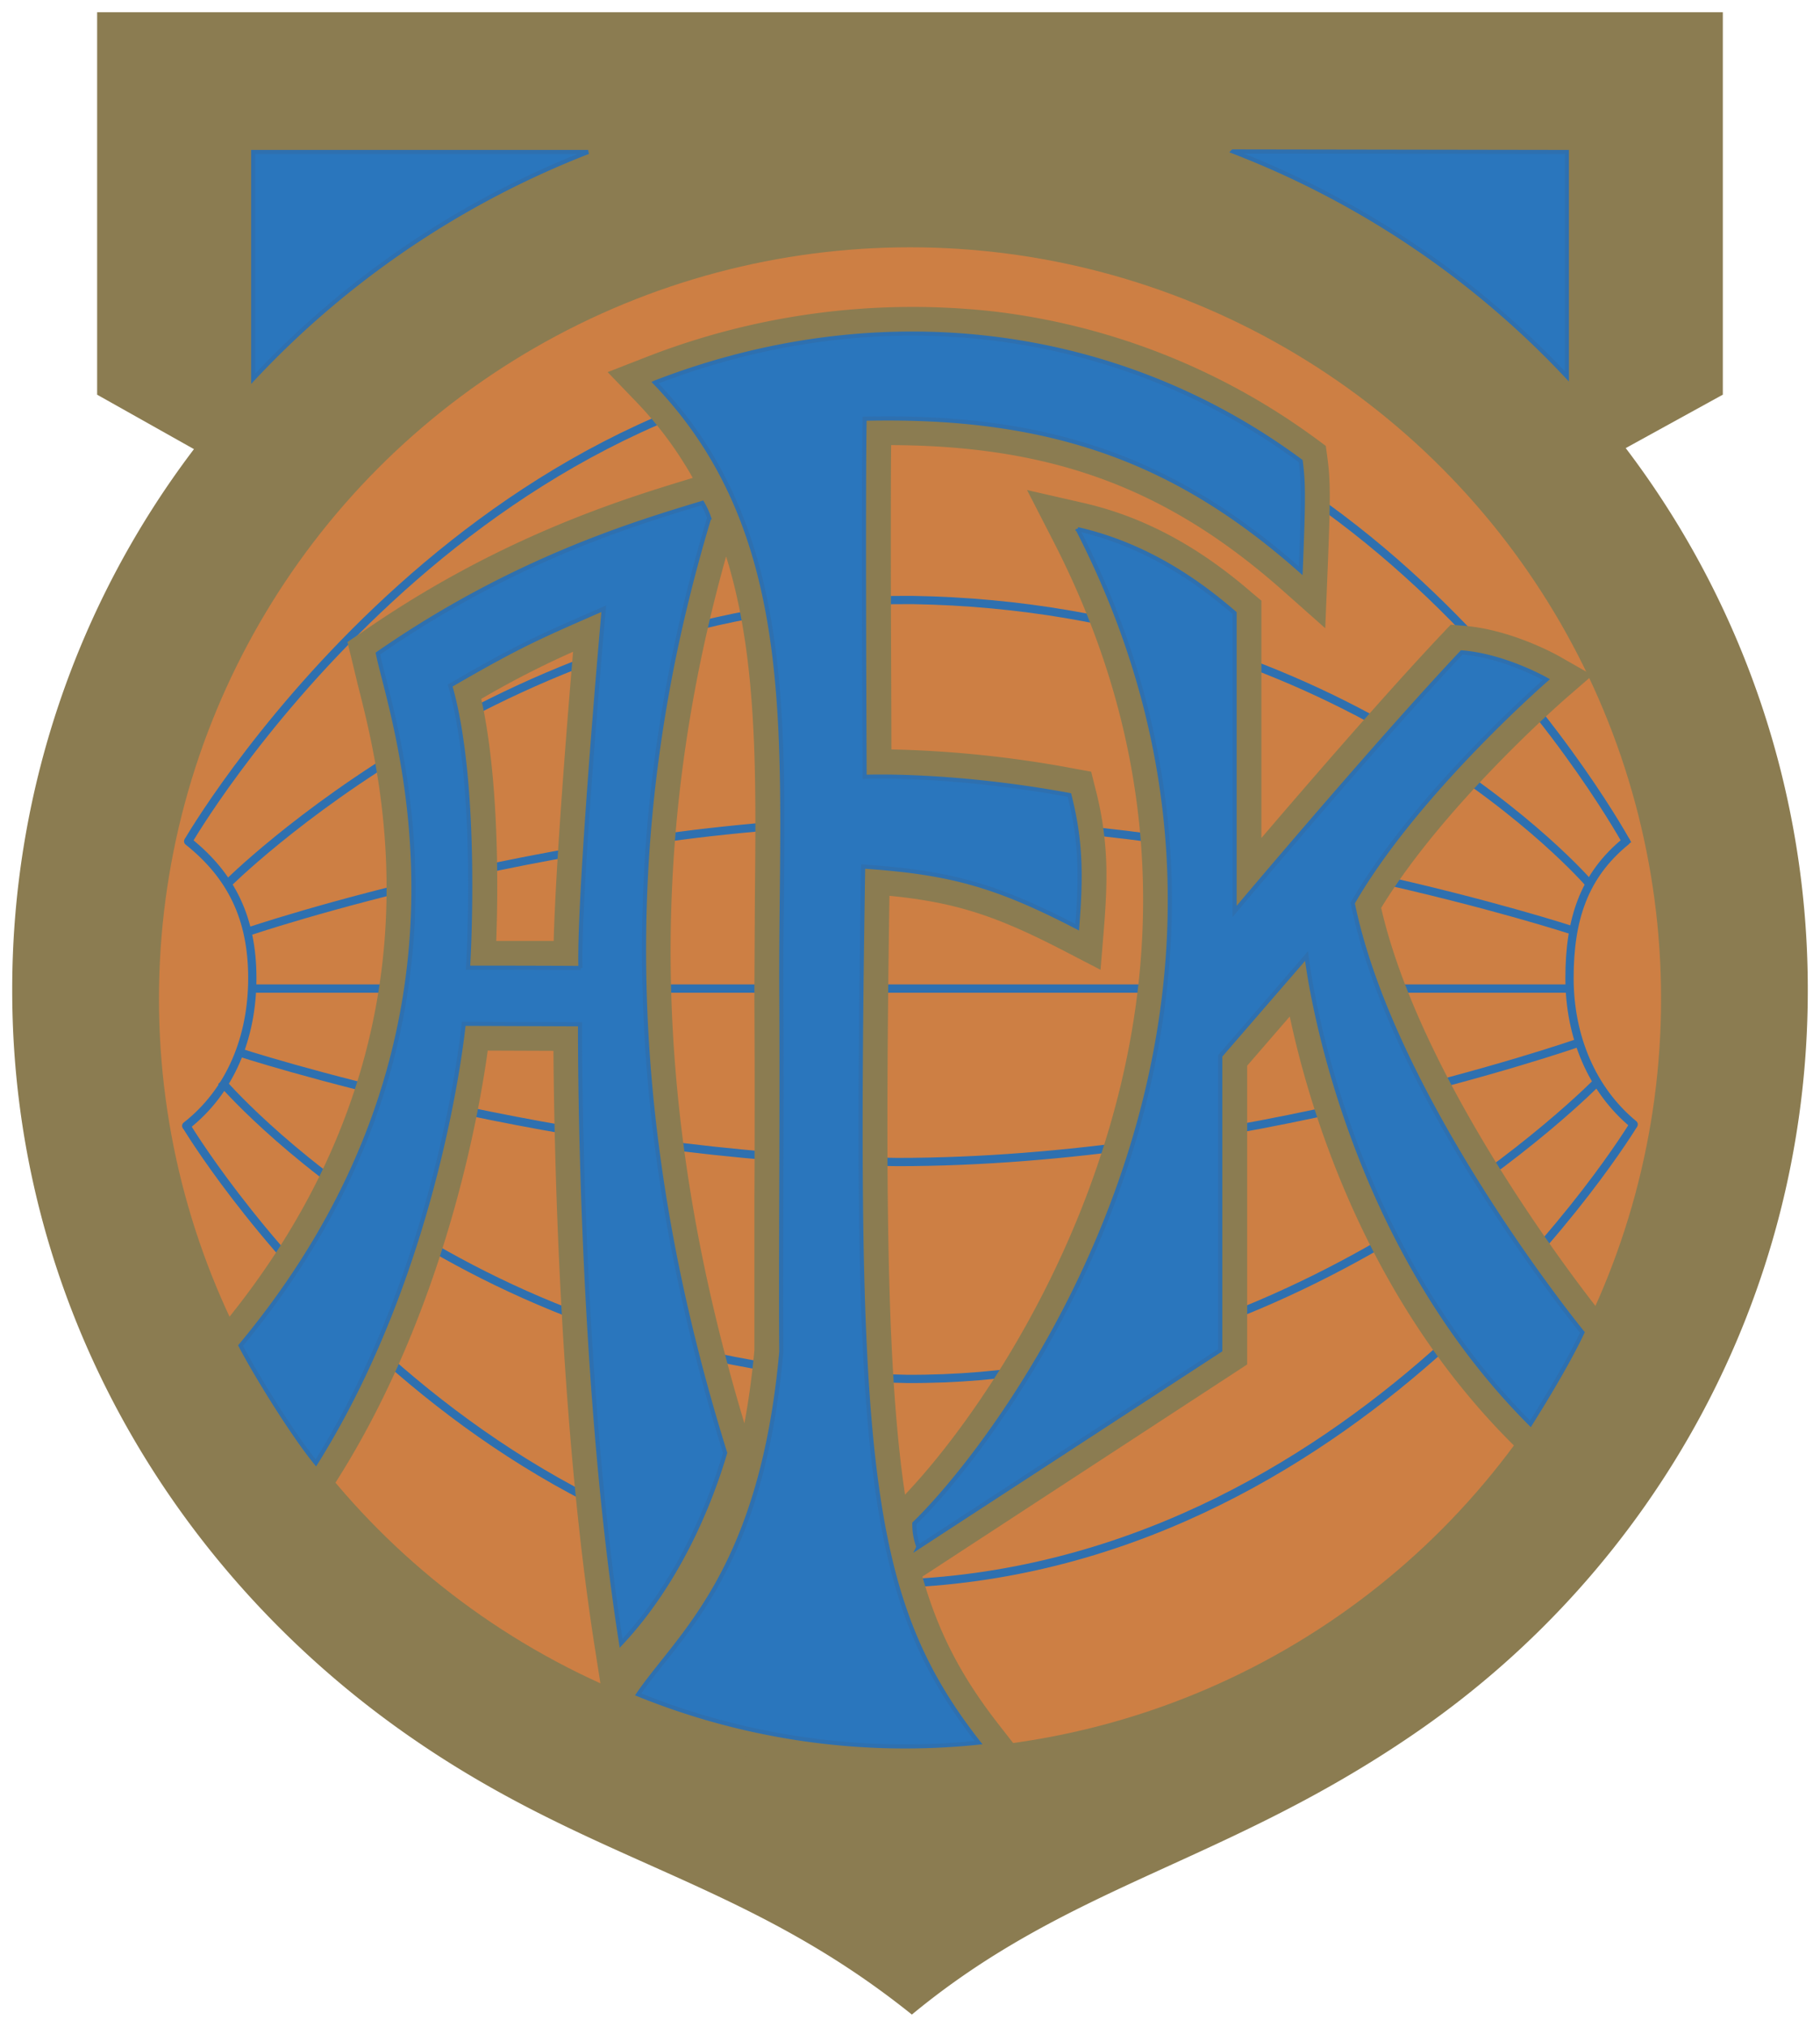<svg height="331.699" viewBox="0 0 298.501 332.076" width="298" xmlns="http://www.w3.org/2000/svg"><path d="m266.637 73.367a146.607 146.607 0 0 1 29.861 88.911c0 50.339-25.329 94.683-63.799 121.333-31.432 21.779-57.059 24.99-83.14 46.552-28.113-22.572-52.954-24.773-83.485-46.363-38.308-27.097-64.07-71.061-64.07-121.522a146.363 146.363 0 0 1 29.806-88.742l-15.879-8.922v-62.702h266.632v62.695z" fill="#8b7c51" fill-rule="evenodd"/><circle cx="149.254" cy="163.633" fill="#cd7f44" r="123.182"/><path d="M30.862 137.83c7.093 5.65 10.52 12.647 10.52 22.423 0 9.775-3.617 18.568-10.839 24.218M267.938 184.233c-6.862-5.656-10.52-14.395-10.52-23.981 0-9.585 2.317-16.78 9.26-22.436" fill="none" stroke="#2e70b0" stroke-linecap="round" stroke-miterlimit="3.86" stroke-width="1.355"/><path d="M30.862 137.83c0 0 43.355-74.923 118.752-78.919 75.397 1.897 117.329 79.394 117.329 79.394M267.938 184.233c0 0-42.955 71.19-118.325 75.194-75.397-1.897-119.05-74.956-119.05-74.956" fill="none" stroke="#2e70b0" stroke-miterlimit="3.86" stroke-width="1.355"/><path d="M37.128 144.97c0 0 46.952-47.182 112.485-46.701 71.874 1.152 110.961 46.403 110.961 46.403M262.2 177.046c0 0-48.015 49.384-113.522 48.91-71.874-1.152-112.391-48.774-112.391-48.774" fill="none" stroke="#2e70b0" stroke-miterlimit="3.86" stroke-width="1.355"/><path d="M40.413 152.733c0 0 53.78-18.372 109.207-18.372 54.81.528 108.387 18.101 108.387 18.101M258.637 170.935c0 0-55.962 19.469-111.388 19.469-54.81-.528-108.387-18.101-108.387-18.101M41.226 161.973 256.95 161.973" fill="none" stroke="#2e70b0" stroke-miterlimit="3.86" stroke-width="1.355"/><path d="m262.918 215.571c-.298-.366-29.386-36.316-36.391-66.827 10.222-16.8 29.766-33.871 29.969-34.074l4.694-4.065-5.419-3.089c-.312-.176-7.784-4.403-15.73-5.026l-2.107-.169-1.402 1.477c-8.969 9.484-21.589 24.069-29.644 33.485 0-13.677 0-38.904 0-38.904l-1.551-1.294c-8.847-7.682-17.891-12.498-27.639-14.727l-9.247-2.114 4.335 8.441c16.786 32.658 19.205 67.064 7.194 102.29-8.806 25.844-23.283 45.306-31.547 53.95-2.093-13.995-2.886-32.936-2.886-60.907 0-10.954.122-23.31.332-37.258 10.839 1.07 17.511 3.265 28.729 9.077l5.894 3.055.542-6.612c.257-3.177.427-6.029.427-8.766a55.501 55.501 0 0 0-1.829-14.388l-.677-2.71-2.777-.508a182.815 182.815 0 0 0-29.989-3.143c0-7.072-.088-21.42-.088-33.939 0-6.137 0-11.794.047-15.946 26.535.095 45.387 7.147 64.233 23.845l6.964 6.171.379-9.294c.488-12.024.488-14.829-.034-18.737l-.251-1.856-1.504-1.111a111.273 111.273 0 0 0-52.669-20.898 120.12 120.12 0 0 0-57.459 7.513l-6.158 2.398 4.606 4.783a61.394 61.394 0 0 1 9.355 12.559l-.488.149c-10.9 3.313-31.161 9.484-53.631 25.065l-2.52 1.687.677 2.757 1.016 4.227c2.032 7.98 5.833 22.829 4.424 41.566-1.727 22.978-10.839 44.506-27.022 63.975l-1.863 2.235 1.355 2.595c1.958 3.841 8.271 14.388 12.871 20.011l3.895 4.742 3.272-5.223c17.213-27.456 22.876-58.935 24.387-69.903l10.778.041c.115 16.021.969 60.778 6.774 97.758l1.314 8.4-1.104 1.592 9.619 3.34c12.986 4.552 24.197 8.488 53.387 6.7l8.38-.515-5.169-6.612c-5.745-7.35-9.843-14.47-12.688-24.475l53.265-34.772v-48.977l6.984-8.068c3.252 15.269 12.41 45.97 36.344 69.903l3.909 3.909 2.947-4.681c6.422-10.161 8.725-15.33 8.806-15.547l1.104-2.479zm-172.105-61.408h-9.423c.081-2.371.163-5.467.163-9.037 0-9.132-.508-21.129-2.622-30.646a151.532 151.532 0 0 1 15.059-7.723c-1.274 14.991-2.899 36.33-3.177 47.406zm32.997-7.235l-.081 14.788c0 4.925.041 9.897.041 14.802 0 6.774 0 13.474-.041 19.645 0 5.474 0 10.771 0 15.581 0 3.448 0 6.639 0 9.484-.4 4.39-.962 8.38-1.639 12.011-15.079-50.136-16.048-95.57-3.001-142.109 4.112 13.162 4.803 27.896 4.803 43.876 0 3.909-.041 7.878-.081 11.923z" fill="#8b7c51"/><path d="M256.977 61.6v-36.77l-54.756-.088a148.233 148.233 0 0 1 54.756 36.858zM96.463 24.83h-54.932v37.163a149.554 149.554 0 0 1 54.932-37.163z" fill="#2a76bd" fill-rule="evenodd" stroke="#2e70b0" stroke-miterlimit="3.86" stroke-width=".677"/><path d="m116.311 84.829a12.566 12.566 0 0 0-1.125-2.473c-10.541 3.204-30.775 9.125-53.205 24.692 2.032 10.331 20.953 61.212-22.524 113.447 1.87 3.672 8.082 13.995 12.349 19.232 20.505-32.699 24.245-71.983 24.245-71.983l19.083.075c0 0-.298 56.653 6.734 101.471 7.181-7.628 13.318-18.629 17.064-31.202-19.862-63.61-14.686-113.176-2.622-153.259zm-21.108 73.764c-7.452-.047-18.439-.047-18.439-.047 0 0 1.87-29.542-2.926-46.254 11.516-6.693 14.72-8.014 25.186-12.593-1.545 17.376-4.105 49.655-3.821 58.895z" fill="#2a76bd" stroke="#2e70b0" stroke-miterlimit="3.86" stroke-width=".677"/><path d="m107.417 62.63c24.556 25.518 20.607 59.66 20.729 99.079.135 22.321-.122 45.285 0 59.782-3.238 36.045-16.773 46.363-23.479 56.185a116.665 116.665 0 0 0 55.826 7.905c-18.453-23.601-20.485-46.241-18.927-143.613 14.375.955 21.921 3.116 35.104 9.945.677-8.495.623-14.266-1.28-21.677-19.53-3.59-33.586-2.981-33.586-2.981 0 0-.237-47.081 0-58.705 31.033-.718 51.484 7.187 71.522 24.922.481-11.74.481-14.375 0-17.972-30.193-22.335-69.368-27.009-105.908-12.871z" fill="#2a76bd" stroke="#2e70b0" stroke-miterlimit="3.86" stroke-width=".677"/><path d="m176.744 86.658c11.516 2.628 20.079 8.854 25.742 13.758v48.91c0 0 23.114-27.476 37.258-42.467 7.052.555 13.887 4.457 13.887 4.457 0 0-21.332 18.521-31.771 36.635 6.598 32.306 37.671 70.391 37.671 70.391 0 0-2.202 4.952-8.522 14.985-31.764-31.757-36.716-76.691-36.716-76.691l-14.158 16.36v48.259l-49.499 32.252a10.696 10.696 0 0 1-.677-3.848c14.924-14.443 67.424-83.912 26.785-163.001z" fill="#2a76bd" stroke="#2e70b0" stroke-miterlimit="3.86" stroke-width=".677"/></svg>
